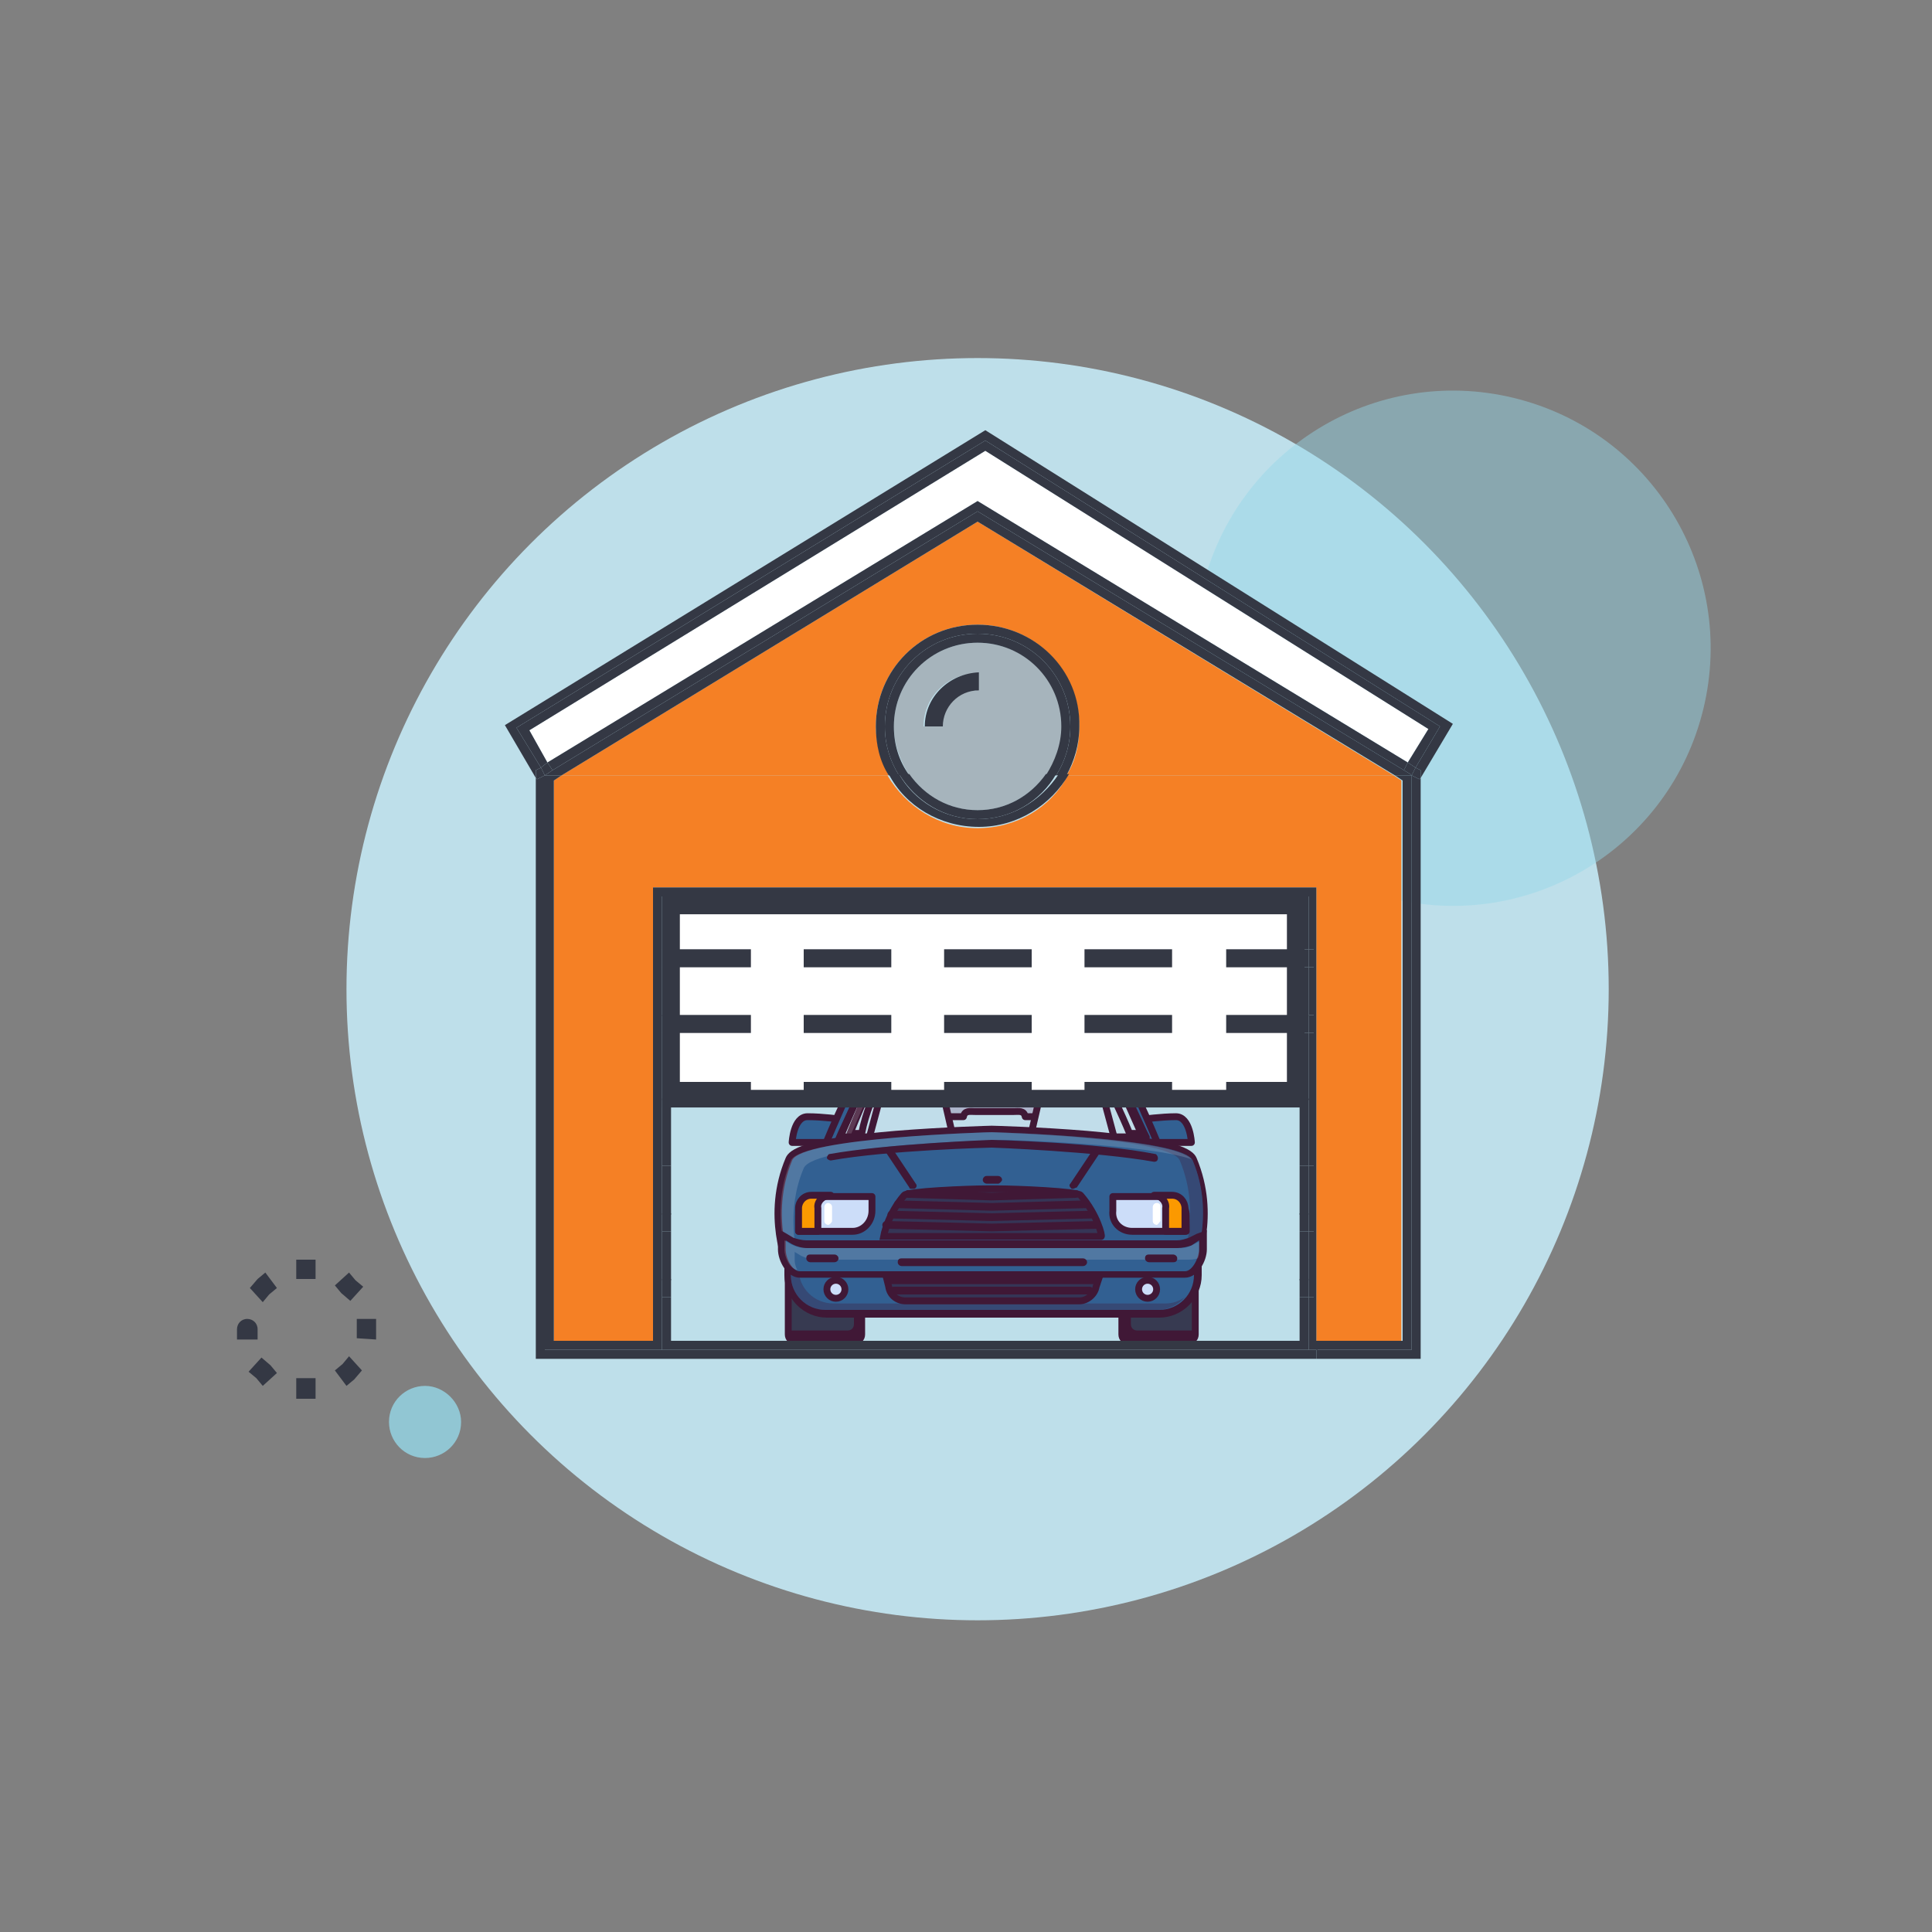 <?xml version="1.0" encoding="utf-8"?>
<!-- Generator: Adobe Illustrator 23.0.2, SVG Export Plug-In . SVG Version: 6.00 Build 0)  -->
<svg version="1.1" xmlns="http://www.w3.org/2000/svg" xmlns:xlink="http://www.w3.org/1999/xlink" x="0px" y="0px" width="150px"
	 height="150px" viewBox="0 0 150 150" style="enable-background:new 0 0 150 150;" xml:space="preserve">
<rect x="0" y="0" width="150" height="150" fill="#808080" stroke="none"/>
<style type="text/css">
	.st0{enable-background:new    ;}
	.st1{fill:#BEDFEA;}
	.st2{opacity:0.45;enable-background:new    ;}
	.st3{fill:#95D8E9;}
	.st4{opacity:0.79;fill:#95D8E9;}
	.st5{clip-path:url(#SVGID_2_);}
	.st6{display:none;}
	.st7{display:inline;}
	.st8{display:none;fill:#FFFFFF;}
	.st9{display:inline;fill:none;stroke:#333C48;stroke-width:0.529;stroke-miterlimit:10;}
	.st10{fill:none;stroke:#505050;stroke-miterlimit:10;}
	.st11{fill:#FFFFFF;}
	.st12{fill:#343844;}
	.st13{fill:#F58025;}
	.st14{fill:#326092;stroke:#401836;stroke-width:0.533;stroke-linecap:round;stroke-linejoin:round;stroke-miterlimit:10;}
	.st15{fill:#326092;}
	.st16{fill:#401836;}
	.st17{fill:#C1DDEA;stroke:#401836;stroke-width:0.533;stroke-linecap:round;stroke-linejoin:round;stroke-miterlimit:10;}
	.st18{fill:#ADB5CC;stroke:#401836;stroke-width:0.533;stroke-linecap:round;stroke-linejoin:round;stroke-miterlimit:10;}
	.st19{fill:#373A51;stroke:#401836;stroke-width:0.533;stroke-linecap:round;stroke-miterlimit:10;}
	.st20{fill:#292E3D;stroke:#401836;stroke-width:0.533;stroke-linecap:round;stroke-linejoin:round;stroke-miterlimit:10;}
	.st21{opacity:0.32;fill:#401836;}
	.st22{fill:#353556;stroke:#401836;stroke-width:0.533;stroke-linecap:round;stroke-miterlimit:10;}
	.st23{opacity:0.15;}
	.st24{fill:#CCDDF9;stroke:#401836;stroke-width:0.533;stroke-linecap:round;stroke-linejoin:round;stroke-miterlimit:10;}
	.st25{fill:#FB9900;stroke:#401836;stroke-width:0.533;stroke-linecap:round;stroke-linejoin:round;stroke-miterlimit:10;}
	.st26{fill:#CCDDF9;stroke:#401836;stroke-width:0.533;stroke-linecap:round;stroke-miterlimit:10;}
	.st27{fill:#A6B4BC;}
	.st28{fill:#FFFFFF;stroke:#343844;stroke-width:1.367;stroke-miterlimit:10;}
</style>
<g id="Layer_1">
	<g>
		<g class="st0">
			<g>
				<circle class="st1" cx="75.9" cy="76.8" r="49"/>
			</g>
		</g>
		<g class="st2">
			<g>
				
					<ellipse transform="matrix(0.235 -0.972 0.972 0.235 37.314 148.128)" class="st3" cx="112.8" cy="50.4" rx="20" ry="20"/>
			</g>
		</g>
		<g>
			<g>
				<path class="st4" d="M35.8,110.4c0,1.6-1.3,2.8-2.8,2.8c-1.6,0-2.8-1.3-2.8-2.8c0-1.6,1.3-2.8,2.8-2.8
					C34.5,107.6,35.8,108.9,35.8,110.4z"/>
			</g>
		</g>
	</g>
	<g>
		<g>
			<defs>
				<ellipse id="SVGID_1_" cx="75.7" cy="77.3" rx="49.1" ry="49.4"/>
			</defs>
			<clipPath id="SVGID_2_">
				<use xlink:href="#SVGID_1_"  style="overflow:visible;"/>
			</clipPath>
			<g class="st5">
				<g class="st6">
					<defs>
						<ellipse id="SVGID_3_" cx="90.4" cy="62.8" rx="49.1" ry="49.4"/>
					</defs>
					<clipPath id="SVGID_4_" class="st7">
						<use xlink:href="#SVGID_3_"  style="overflow:visible;"/>
					</clipPath>
				</g>
				<path class="st8" d="M55.7,27.6c0,0,17.2,4.5,17.7,5c0.4,0.4,6.2,7.1,6,7.9c-0.2,0.7-1.6,4.5-1.6,4.5s-1.8-0.6-2.4-1.9
					c-0.3-0.7,0.1-1.7-0.2-2.1c-0.6-1.4-1.4-1.5-1.6-1.9c-0.2-0.6-2.1-1.9-4-1.1c-1.9,0.9-3.8,2.1-1.9,3.7s4.9,2.8,4.9,3.9
					c0,1.5,0.1,1.6-0.2,2.2s-10.1-3.6-10.6-3.4c0,0-1.9-1.7-3.4-3.8c-0.8-1.1-1.1-2.5-2.1-3.4c-1.8-1.5-3.4-1.5-3.4-1.5L55.7,27.6z"
					/>
				<g class="st6">
					<path class="st9" d="M77.3,45.2c0,0,1.5-3.5,1.7-4.6c0.2-1.1-5-7.1-6-7.9s-17.4-5.1-17.4-5.1"/>
					<path class="st9" d="M75.1,43.3c0,0,1.1-2.2-1.6-4.3c-2.7-2.1-4.7-0.7-6.1,0s-0.2,2.5,0,2.8c0.2,0.3,5,1.9,5.1,3.8
						c0.1,1.8-0.2,2.4-0.4,2.3c-0.2,0-5.7-1.8-9.1-2.9c-1.7-0.5-3.1-1.7-3.9-3.2c-1.3-2.2-3-5.1-3.3-5.4c-0.5-0.4-2.9-0.8-2.9-0.8"
						/>
					<polyline class="st9" points="52.7,23.4 56.6,24.6 52.1,37.2 48.8,36.4 					"/>
				</g>
				<g class="st6">
					<path class="st9" d="M79.5,45.2c-0.1,0.1-0.1,0.1-0.2,0.2c-1.7,1.7-2,4.5-0.3,6.3c1.2,1.2,3,1.5,4.7,1l2.1,2.4h1.1l0.5,0.5v1.1
						l0.5,0.5l1.1,0.1l0.5,0.4v1.1l1.6,1.6l1.6-1.1v-2.1l-6.5-6.4c1.1-1.9,0.5-4-0.9-5.4c-1.2-1.2-2.8-1.5-4.3-1"/>
					<path class="st9" d="M74.1,49.1c0.4-0.3,0.9-0.5,1.4-0.5h2.4"/>
					<path class="st9" d="M80,52.3V65c0,1.2-0.9,2.1-2.1,2.1h-4.8C72,67.1,71,66.2,71,65V53c0-0.7,0.3-1.5,0.9-1.9l1.2-1"/>
					<line class="st9" x1="73.1" y1="58.7" x2="77.4" y2="58.7"/>
					<path class="st9" d="M73.1,55.5v6.4c0,0.6,0.5,1.1,1.1,1.1h2.6c0.6,0,1.1-0.5,1.1-1.1v-6.4c0-0.6-0.5-1.1-1.1-1.1h-2.6
						C73.6,54.4,73.1,54.9,73.1,55.5z"/>
					<path class="st9" d="M77.9,52.2c-0.3,0.1-0.7,0.1-1.1,0.1c-2.3,0-4.2-1.9-4.2-4.2c0-2.3,1.9-4.2,4.2-4.2c2.3,0,4.2,1.9,4.2,4.2
						"/>
					<line class="st9" x1="80.6" y1="48.6" x2="82.7" y2="46.5"/>
				</g>
			</g>
		</g>
	</g>
	<g>
		<line class="st10" x1="-152.8" y1="81.2" x2="-133.6" y2="81.2"/>
		<line class="st10" x1="-132.3" y1="81.2" x2="-130" y2="81.2"/>
		<line class="st10" x1="-129.1" y1="81.2" x2="-126.7" y2="81.2"/>
		<line class="st10" x1="-125.2" y1="81.2" x2="-122.5" y2="81.2"/>
	</g>
	<g>
		<line class="st10" x1="-172" y1="97.2" x2="-169.7" y2="97.2"/>
		<line class="st10" x1="-168.8" y1="97.2" x2="-166.3" y2="97.2"/>
	</g>
	<g>
		<polygon class="st11" points="109.3,59.2 110.9,56.6 76.5,35 41.1,56.7 42.5,59.2 75.9,38.9 		"/>
		<polygon class="st12" points="76.5,33.4 39.2,56.3 41.6,60.4 41.6,59.8 42,59.6 40.1,56.5 76.5,34.2 111.8,56.4 109.9,59.6 
			110.3,59.8 110.3,60.4 112.8,56.2 		"/>
		<polygon class="st12" points="41.1,56.7 76.5,35 110.9,56.6 109.3,59.2 109.9,59.6 111.8,56.4 76.5,34.2 40.1,56.5 42,59.6 
			42.5,59.2 		"/>
		<path class="st13" d="M43,104.1h7.7V68.9h51.5v35.2h6.6V60.6l-0.6-0.4H82.9c-1.3,2.5-4,4.1-7,4.1c-3,0-5.6-1.7-7-4.1H43.6L43,60.6
			V104.1z"/>
		<g>
			<path class="st14" d="M65.3,86.9l-0.8,1.8h-3c0,0,0.1-2,1.2-2C63.9,86.7,65.3,86.9,65.3,86.9z"/>
			<path class="st14" d="M88.7,86.9l0.8,1.8h3c0,0-0.1-2-1.2-2C90.2,86.7,88.7,86.9,88.7,86.9z"/>
			<g>
				<g>
					<path class="st15" d="M64,89.1l0.2-0.4c2-4.6,3.1-7,3.3-7.1c0.9-0.6,8.1-0.6,9.5-0.6c1.4,0,8.6,0.1,9.5,0.6
						c0.2,0.2,1.4,2.6,3.3,7.1l0.2,0.4H64z"/>
					<path class="st16" d="M77,81.2c0,0,8.5,0,9.4,0.6c0.3,0.2,3.2,7,3.2,7H64.4c0,0,2.9-6.8,3.2-7C68.5,81.2,77,81.2,77,81.2
						 M77,80.7L77,80.7L77,80.7c0,0-2.2,0-4.4,0.1c-4.6,0.2-5.1,0.5-5.3,0.6c-0.2,0.1-0.3,0.2-1.9,3.8c-0.8,1.7-1.5,3.4-1.5,3.4
						l-0.3,0.7h0.8h25.2h0.8l-0.3-0.7c0,0-0.7-1.7-1.5-3.4c-1.6-3.6-1.7-3.7-1.9-3.8c-0.2-0.1-0.7-0.4-5.3-0.6
						C79.2,80.7,77,80.7,77,80.7L77,80.7z"/>
				</g>
			</g>
			<g>
				<g>
					<path class="st17" d="M65.2,88.3l0.2-0.4c0.9-2.1,2.2-4.9,2.6-5.6l0.1-0.1l0.1,0c1-0.3,5.4-0.4,8.9-0.5c3.6,0,7.9,0.2,8.9,0.5
						l0.1,0l0.1,0.1c0.4,0.7,1.6,3.5,2.6,5.6l0.2,0.4H65.2z"/>
					<path class="st16" d="M77,82c3.6,0,7.9,0.2,8.8,0.4c0.4,0.7,1.5,3.1,2.5,5.6H65.6c1.1-2.5,2.2-4.9,2.5-5.6
						C69.2,82.2,73.4,82,77,82 M77,81.5L77,81.5L77,81.5c-3.6,0-7.9,0.2-9,0.5L67.8,82l-0.1,0.2c-0.4,0.7-1.6,3.5-2.6,5.6l-0.3,0.7
						h0.8h22.8h0.8l-0.3-0.7c-0.9-2.1-2.2-4.9-2.6-5.6L86.2,82L86,81.9C84.9,81.6,80.6,81.5,77,81.5L77,81.5z"/>
				</g>
			</g>
			<g>
				<g>
					<path class="st17" d="M68.4,83.8c0.2-0.5,0.7-0.8,1.2-0.8c1.6-0.2,4.7-0.3,7.5-0.3c2.8,0,5.9,0.1,7.5,0.3
						c0.5,0.1,0.9,0.4,1.2,0.8c0.4,0.9,1.2,2.5,1.9,4.2h0.9c-1.1-2.5-2.2-4.9-2.5-5.6c-1-0.3-5.2-0.4-8.8-0.4
						c-3.6,0-7.9,0.2-8.8,0.4c-0.4,0.7-1.5,3.1-2.5,5.6h0.9C67.2,86.4,67.9,84.8,68.4,83.8z"/>
				</g>
			</g>
			<path class="st18" d="M83.3,86.1c-0.3-0.9-0.5-1.6-0.7-2.2c0-0.1-0.1-0.2-0.2-0.2c-1.1-0.2-3.4-0.3-5.3-0.3
				c-1.9,0-4.2,0.1-5.3,0.3c-0.1,0-0.2,0.1-0.2,0.2c-0.2,0.6-0.4,1.3-0.7,2.2c0,0.1,0,0.3,0,0.4c0.1,0.1,0.2,0.2,0.3,0.2h3.6
				c0.1-0.5,0.5-0.4,0.9-0.4h3c0.4,0,0.8-0.1,0.9,0.4H83c0.1,0,0.2-0.1,0.3-0.2C83.3,86.3,83.3,86.2,83.3,86.1z"/>
			<path class="st19" d="M66.9,103.6c0,0.3-0.2,0.5-0.5,0.5h-4.7c-0.3,0-0.5-0.2-0.5-0.5v-9.5c0-0.3,0.2-0.5,0.5-0.5h4.7
				c0.3,0,0.5,0.2,0.5,0.5V103.6z"/>
			<path class="st16" d="M66.4,93.6h-0.1v9.2c0,0.3-0.2,0.5-0.5,0.5h-4.5v0.3c0,0.3,0.2,0.5,0.5,0.5h4.7c0.3,0,0.5-0.2,0.5-0.5v-9.5
				C66.9,93.8,66.7,93.6,66.4,93.6z"/>
			<path class="st19" d="M87.1,103.6c0,0.3,0.2,0.5,0.5,0.5h4.7c0.3,0,0.5-0.2,0.5-0.5v-9.5c0-0.3-0.2-0.5-0.5-0.5h-4.7
				c-0.3,0-0.5,0.2-0.5,0.5V103.6z"/>
			<path class="st16" d="M87.7,93.6h0.1v9.2c0,0.3,0.2,0.5,0.5,0.5h4.5v0.3c0,0.3-0.2,0.5-0.5,0.5h-4.7c-0.3,0-0.5-0.2-0.5-0.5v-9.5
				C87.1,93.8,87.4,93.6,87.7,93.6z"/>
			<g>
				<g>
					<path class="st15" d="M64.1,102c-1.7,0-3-1.4-3-3v-1.9h31.8V99c0,1.7-1.4,3-3,3H64.1z"/>
					<path class="st16" d="M92.7,97.3V99c0,1.5-1.2,2.7-2.7,2.7H64.1c-1.5,0-2.7-1.2-2.7-2.7v-1.6H92.7 M93.2,96.8h-0.5H61.4h-0.5
						v0.5V99c0,1.8,1.5,3.3,3.3,3.3h25.8c1.8,0,3.3-1.5,3.3-3.3v-1.6V96.8L93.2,96.8z"/>
				</g>
			</g>
			<rect x="73.9" y="82.5" class="st20" width="6.3" height="1.6"/>
			<rect x="76.5" y="81.9" class="st20" width="1.1" height="0.5"/>
			<path class="st21" d="M90.5,101.2H64.7c-1.5,0-2.7-1.2-2.7-2.7v-1.1h-0.6V99c0,1.5,1.2,2.7,2.7,2.7h25.8c0.8,0,1.6-0.4,2.1-1
				C91.6,101,91.1,101.2,90.5,101.2z"/>
			<path class="st22" d="M85.1,99.9c-0.1,0.6-0.7,1.1-1.3,1.1H70.3c-0.6,0-1.2-0.4-1.3-1.1l-0.3-1.2h16.8L85.1,99.9z"/>
			<path class="st17" d="M74,88.3h-6.5l0.7-2.6c0.1-0.3,0.5-0.6,0.9-0.6h3.4c0.4,0,0.8,0.2,0.9,0.6L74,88.3z"/>
			<path class="st17" d="M80,88.3h6.5l-0.7-2.6c-0.1-0.3-0.5-0.6-0.9-0.6h-3.4c-0.4,0-0.8,0.2-0.9,0.6L80,88.3z"/>
			<g>
				<g class="st23">
					<path class="st11" d="M68.1,83.5c0.2-0.5,0.7-0.8,1.2-0.8c1.4-0.2,4.1-0.3,6.7-0.3c0.3-0.2,0.5-0.3,0.8-0.4
						c-3.6,0-7.6,0.2-8.6,0.4c-0.4,0.7-1.5,3.1-2.5,5.6h0.4C66.9,86.2,67.6,84.5,68.1,83.5z"/>
				</g>
			</g>
			<g>
				<g>
					<path class="st15" d="M61.3,98.7l-0.1-0.2c-0.1-0.2-1.9-4.1,0-8.5c0.2-0.6,1.4-1.4,8.3-2c3.8-0.3,7.5-0.4,7.5-0.4
						c0.1,0,3.8,0.1,7.5,0.4c6.9,0.6,8.1,1.4,8.3,2c1.9,4.4,0.1,8.3,0,8.5l-0.1,0.2H61.3z"/>
					<path class="st16" d="M77,87.9c0,0,14.8,0.4,15.6,2.2c1.8,4.3,0,8.3,0,8.3H61.5c0,0-1.8-3.9,0-8.3C62.2,88.3,77,87.9,77,87.9
						 M77,87.4L77,87.4c-0.1,0-3.8,0.1-7.5,0.4c-7,0.6-8.2,1.4-8.5,2.1c-1.9,4.5-0.1,8.5,0,8.7l0.1,0.3h0.3h31.1h0.3l0.1-0.3
						c0.1-0.2,1.9-4.2,0-8.7c-0.3-0.7-1.6-1.5-8.5-2.1C80.8,87.5,77.1,87.4,77,87.4L77,87.4L77,87.4z"/>
				</g>
			</g>
			<path class="st21" d="M92.6,90.1C91.8,88.3,77,87.9,77,87.9s-0.2,0-0.5,0c2.5,0.1,14.4,0.5,15.1,2.2c1.8,4.3,0,8.3,0,8.3h0.9
				C92.6,98.4,94.4,94.5,92.6,90.1z"/>
			<g>
				<g class="st23">
					<path class="st11" d="M62.4,90.7c0.8-1.9,15.6-2.2,15.6-2.2s11,0.3,14.5,1.5C91,88.3,77,87.9,77,87.9s-14.8,0.4-15.6,2.2
						c-1.8,4.3,0,8.3,0,8.3h0.7C61.8,97.2,61,94,62.4,90.7z"/>
				</g>
			</g>
			<g>
				<path class="st16" d="M89.6,90.2C89.6,90.2,89.6,90.2,89.6,90.2c-4.5-0.8-12.5-1.1-12.6-1.1c-0.1,0-8.1,0.2-12.5,1
					c-0.1,0-0.3-0.1-0.3-0.2c0-0.1,0.1-0.3,0.2-0.3c4.5-0.8,12.6-1.1,12.6-1.1c0.1,0,8.2,0.2,12.7,1.1c0.1,0,0.2,0.2,0.2,0.3
					C89.9,90.1,89.8,90.2,89.6,90.2z"/>
			</g>
			<path class="st22" d="M83.9,92.8c-0.2-0.3-5-0.5-6.4-0.5c-0.3,0-0.6,0-0.9,0c-1.5,0-6.2,0.2-6.4,0.5c-1.3,1.5-1.6,3.2-1.6,3.2H77
				l0,0h8.5C85.6,96,85.2,94.3,83.9,92.8z"/>
			<g>
				<g>
					<path class="st15" d="M62.1,98.9c-0.8,0-1.4-1.2-1.4-1.9v-1.1l0.9,0.4c0.3,0.2,0.7,0.2,1.1,0.2h28.7c0.4,0,0.7-0.1,1-0.2l1-0.5
						V97c0,0.8-0.6,1.9-1.4,1.9H62.1z"/>
					<path class="st16" d="M93.1,96.3V97c0,0.6-0.5,1.7-1.1,1.7H62.1c-0.6,0-1.1-1-1.1-1.7v-0.7l0.5,0.3c0.4,0.2,0.8,0.3,1.2,0.3
						h28.7c0.4,0,0.8-0.1,1.1-0.2L93.1,96.3 M60.4,95.4v0.8V97c0,0.9,0.7,2.2,1.7,2.2H92c1,0,1.7-1.3,1.7-2.2v-0.7v-0.8l-0.8,0.3
						l-0.6,0.3c-0.3,0.1-0.6,0.2-0.9,0.2H62.6c-0.3,0-0.7-0.1-1-0.2l-0.5-0.3L60.4,95.4L60.4,95.4z"/>
				</g>
			</g>
			<g>
				<g class="st23">
					<path class="st11" d="M61.7,97.9v-0.7l0.5,0.3c0.4,0.2,0.8,0.3,1.2,0.3h28.7c0.3,0,0.6,0,0.9-0.1c0.1-0.2,0.1-0.4,0.1-0.6v-0.7
						l-0.6,0.3c-0.4,0.2-0.7,0.2-1.1,0.2H62.6c-0.4,0-0.8-0.1-1.2-0.3l-0.5-0.3V97c0,0.6,0.4,1.5,1,1.6
						C61.8,98.4,61.7,98.1,61.7,97.9z"/>
				</g>
			</g>
			<path class="st24" d="M66.2,95.6H62v-1.2c0-0.9,0.7-1.5,1.5-1.5h4.2V94C67.7,94.9,67,95.6,66.2,95.6z"/>
			<path class="st25" d="M64.5,92.8H63c-0.6,0-1,0.5-1,1v1.8h1.5v-1.8C63.4,93.3,63.9,92.8,64.5,92.8z"/>
			<path class="st24" d="M87.9,95.6h4.2v-1.2c0-0.9-0.7-1.5-1.5-1.5h-4.2V94C86.3,94.9,87,95.6,87.9,95.6z"/>
			<path class="st25" d="M89.6,92.8H91c0.6,0,1,0.5,1,1v1.8h-1.5v-1.8C90.6,93.3,90.1,92.8,89.6,92.8z"/>
			<g>
				<path class="st16" d="M70.8,92.3c-0.1,0-0.2,0-0.2-0.1l-1.8-2.7c-0.1-0.1-0.1-0.3,0.1-0.4c0.1-0.1,0.3-0.1,0.4,0.1l1.8,2.7
					c0.1,0.1,0.1,0.3-0.1,0.4C70.9,92.3,70.8,92.3,70.8,92.3z"/>
			</g>
			<g>
				<path class="st16" d="M83.3,92.3c-0.1,0-0.1,0-0.1,0C83,92.1,83,92,83.1,91.9l1.8-2.7c0.1-0.1,0.2-0.2,0.4-0.1
					c0.1,0.1,0.2,0.2,0.1,0.4l-1.8,2.7C83.5,92.2,83.4,92.3,83.3,92.3z"/>
			</g>
			<circle class="st26" cx="64.9" cy="100.1" r="0.7"/>
			<circle class="st26" cx="89.1" cy="100.1" r="0.7"/>
			<g>
				<path class="st16" d="M64.8,98h-1.9c-0.1,0-0.3-0.1-0.3-0.3s0.1-0.3,0.3-0.3h1.9c0.1,0,0.3,0.1,0.3,0.3S64.9,98,64.8,98z"/>
			</g>
			<g>
				<path class="st16" d="M91.1,98h-1.9c-0.1,0-0.3-0.1-0.3-0.3s0.1-0.3,0.3-0.3h1.9c0.1,0,0.3,0.1,0.3,0.3S91.3,98,91.1,98z"/>
			</g>
			<g>
				<path class="st16" d="M84.9,99.7H69.2c-0.1,0-0.3-0.1-0.3-0.3c0-0.1,0.1-0.3,0.3-0.3h15.7c0.1,0,0.3,0.1,0.3,0.3
					C85.2,99.6,85,99.7,84.9,99.7z"/>
			</g>
			<g>
				<path class="st16" d="M84.6,100.5H69.4c-0.1,0-0.3-0.1-0.3-0.3c0-0.1,0.1-0.3,0.3-0.3h15.2c0.1,0,0.3,0.1,0.3,0.3
					C84.9,100.4,84.8,100.5,84.6,100.5z"/>
			</g>
			<g>
				<path class="st16" d="M77,93.2L77,93.2L70.5,93c-0.1,0-0.3-0.1-0.3-0.3c0-0.1,0.1-0.3,0.3-0.3l6.5,0.2l6.5-0.2
					c0.2,0,0.3,0.1,0.3,0.3c0,0.1-0.1,0.3-0.3,0.3L77,93.2z"/>
			</g>
			<g>
				<path class="st16" d="M77.5,91.9h-0.9c-0.1,0-0.3-0.1-0.3-0.3c0-0.1,0.1-0.3,0.3-0.3h0.9c0.1,0,0.3,0.1,0.3,0.3
					C77.8,91.7,77.6,91.9,77.5,91.9z"/>
			</g>
			<g>
				<path class="st11" d="M64.3,95.1c-0.1,0-0.3-0.1-0.3-0.3v-1.1c0-0.1,0.1-0.3,0.3-0.3c0.1,0,0.3,0.1,0.3,0.3v1.1
					C64.6,94.9,64.4,95.1,64.3,95.1z"/>
			</g>
			<g>
				<path class="st11" d="M89.8,95.1c-0.1,0-0.3-0.1-0.3-0.3v-1.1c0-0.1,0.1-0.3,0.3-0.3s0.3,0.1,0.3,0.3v1.1
					C90,94.9,89.9,95.1,89.8,95.1z"/>
			</g>
			<g>
				<path class="st16" d="M77,95.6L77,95.6l-8.2-0.2c-0.1,0-0.3-0.1-0.3-0.3c0-0.1,0.1-0.3,0.3-0.3l8.2,0.2l8.2-0.2
					c0.1,0,0.3,0.1,0.3,0.3c0,0.1-0.1,0.3-0.3,0.3L77,95.6z"/>
			</g>
			<g>
				<path class="st16" d="M77,94.8l-7.8-0.2c-0.1,0-0.3-0.1-0.3-0.3c0-0.1,0.1-0.3,0.3-0.3l7.8,0.2l7.8-0.2c0.1,0,0.3,0.1,0.3,0.3
					s-0.1,0.3-0.3,0.3L77,94.8z"/>
			</g>
			<g>
				<path class="st16" d="M77,94L77,94l-7.3-0.2c-0.1,0-0.3-0.1-0.3-0.3c0-0.1,0.1-0.3,0.3-0.3l7.3,0.2l7.3-0.2
					c0.1,0,0.3,0.1,0.3,0.3c0,0.1-0.1,0.3-0.3,0.3L77,94z"/>
			</g>
			<g>
				<path class="st16" d="M84.1,98.3H70c-0.1,0-0.3-0.1-0.3-0.3s0.1-0.3,0.3-0.3h14.1c0.1,0,0.3,0.1,0.3,0.3S84.2,98.3,84.1,98.3z"
					/>
			</g>
		</g>
		<path class="st13" d="M68,56.4c0-4.4,3.5-7.9,7.9-7.9c4.4,0,7.9,3.5,7.9,7.9c0,1.4-0.3,2.7-1,3.8h25.4L75.9,40.5L43.6,60.2H69
			C68.4,59,68,57.8,68,56.4z"/>
		<polygon class="st12" points="109.6,60.2 109.6,60.2 109.6,104.8 102.2,104.8 102.2,105.5 110.3,105.5 110.3,60.4 110.2,60.5 		
			"/>
		<polygon class="st12" points="42.3,104.8 42.3,60.2 41.7,60.5 41.6,60.4 41.6,105.5 50.7,105.5 50.7,104.8 		"/>
		<polygon class="st12" points="109,59.8 109.3,59.2 75.9,38.9 42.5,59.2 42.9,59.8 75.9,39.7 		"/>
		<polygon class="st12" points="109.6,60.2 109.6,60.2 109.5,60.1 		"/>
		<polygon class="st12" points="42.3,60.2 42.3,60.2 42,59.6 41.6,59.8 41.6,60.4 41.7,60.5 		"/>
		<polygon class="st12" points="109.9,59.6 109.6,60.2 110.2,60.5 110.3,60.4 110.3,59.8 		"/>
		<polygon class="st12" points="42.9,59.8 42.5,59.2 42,59.6 42.3,60.2 		"/>
		<polygon class="st12" points="109,59.8 109.5,60.1 109.6,60.2 109.9,59.6 109.3,59.2 		"/>
		<polygon class="st12" points="43,104.1 43,60.6 43.6,60.2 42.3,60.2 42.3,60.2 42.3,104.8 50.7,104.8 50.7,104.1 		"/>
		<polygon class="st12" points="108.9,60.6 108.9,104.1 102.2,104.1 102.2,104.8 109.6,104.8 109.6,60.2 108.3,60.2 		"/>
		<polygon class="st12" points="109,59.8 109,59.8 75.9,39.7 42.9,59.8 42.9,59.8 42.3,60.2 43.6,60.2 75.9,40.5 108.3,60.2 
			109.6,60.2 109.5,60.1 		"/>
		<polygon class="st12" points="42.3,60.2 42.3,60.2 42.3,60.2 		"/>
		<polygon class="st12" points="42.9,59.8 42.9,59.8 42.3,60.2 42.3,60.2 		"/>
		<polygon class="st12" points="109.5,60.1 109,59.8 109,59.8 		"/>
		<path class="st27" d="M75.9,62.9c2.2,0,4.1-1.1,5.3-2.8H70.6C71.8,61.8,73.7,62.9,75.9,62.9z"/>
		<path class="st27" d="M75.9,49.9c-3.6,0-6.5,2.9-6.5,6.5c0,1.4,0.5,2.7,1.2,3.8h10.7c0.8-1.1,1.2-2.4,1.2-3.8
			C82.5,52.8,79.5,49.9,75.9,49.9z M75.9,53.6c-1.5,0-2.8,1.2-2.8,2.8h-1.4c0-2.3,1.9-4.1,4.1-4.1V53.6z"/>
		<path class="st12" d="M75.9,63.6c-2.6,0-4.9-1.4-6.1-3.5H69c1.3,2.5,4,4.1,7,4.1c3,0,5.6-1.7,7-4.1h-0.8
			C80.8,62.2,78.5,63.6,75.9,63.6z"/>
		<path class="st12" d="M75.9,48.5c-4.4,0-7.9,3.5-7.9,7.9c0,1.4,0.3,2.7,1,3.8h0.8c-0.7-1.1-1.1-2.4-1.1-3.8c0-4,3.2-7.2,7.2-7.2
			c4,0,7.2,3.2,7.2,7.2c0,1.4-0.4,2.7-1.1,3.8h0.8c0.6-1.1,1-2.4,1-3.8C83.9,52,80.3,48.5,75.9,48.5z"/>
		<path class="st12" d="M75.9,63.6c2.6,0,4.9-1.4,6.1-3.5h-0.8c-1.2,1.7-3.1,2.8-5.3,2.8c-2.2,0-4.1-1.1-5.3-2.8h-0.8
			C71.1,62.2,73.3,63.6,75.9,63.6z"/>
		<path class="st12" d="M69.4,56.4c0-3.6,2.9-6.5,6.5-6.5c3.6,0,6.5,2.9,6.5,6.5c0,1.4-0.5,2.7-1.2,3.8h0.8c0.7-1.1,1.1-2.4,1.1-3.8
			c0-4-3.2-7.2-7.2-7.2c-4,0-7.2,3.2-7.2,7.2c0,1.4,0.4,2.7,1.1,3.8h0.8C69.8,59.1,69.4,57.8,69.4,56.4z"/>
		<path class="st12" d="M71.8,56.4h1.4c0-1.5,1.2-2.8,2.8-2.8v-1.4C73.7,52.3,71.8,54.1,71.8,56.4z"/>
		<rect x="52.1" y="70.3" class="st28" width="48.5" height="15"/>
		<polygon class="st12" points="50.7,68.9 50.7,104.1 51.4,104.1 51.4,100.7 51.4,100.7 51.4,99.3 51.4,99.3 51.4,95.6 51.4,95.6 
			51.4,94.2 51.4,94.2 51.4,90.5 51.4,90.5 51.4,89.1 51.4,89.1 51.4,85.3 51.4,85.3 51.4,84 51.4,84 51.4,80.2 51.4,80.2 
			51.4,78.8 51.4,78.8 51.4,75.1 51.4,75.1 51.4,73.7 51.4,73.7 51.4,69.6 101.6,69.6 101.6,73.7 102,73.7 102,75.1 101.6,75.1 
			101.6,78.8 102,78.8 102,80.2 101.6,80.2 101.6,84 102,84 102,85.3 101.6,85.3 101.6,89.1 102,89.1 102,90.5 101.6,90.5 
			101.6,94.2 102,94.2 102,95.6 101.6,95.6 101.6,99.3 102,99.3 102,100.7 101.6,100.7 101.6,104.1 102.2,104.1 102.2,68.9 		"/>
		<polygon class="st12" points="101.6,104.8 51.4,104.8 50.7,104.8 50.7,105.5 102.2,105.5 102.2,104.8 		"/>
		<rect x="101.6" y="104.1" class="st12" width="0.7" height="0.7"/>
		<rect x="50.7" y="104.1" class="st12" width="0.7" height="0.7"/>
		<rect x="51.4" y="95.6" class="st12" width="0.7" height="3.8"/>
		<rect x="51.4" y="90.5" class="st12" width="0.7" height="3.8"/>
		<rect x="100.9" y="95.6" class="st12" width="0.7" height="3.8"/>
		<rect x="51.4" y="100.7" class="st12" width="0.7" height="3.4"/>
		<rect x="100.9" y="75.1" class="st12" width="0.7" height="3.8"/>
		<rect x="100.9" y="80.2" class="st12" width="0.7" height="3.8"/>
		<polygon class="st12" points="52.1,70.3 100.9,70.3 100.9,73.7 101.6,73.7 101.6,69.6 51.4,69.6 51.4,73.7 52.1,73.7 		"/>
		<rect x="100.9" y="90.5" class="st12" width="0.7" height="3.8"/>
		<rect x="51.4" y="75.1" class="st12" width="0.7" height="3.8"/>
		<rect x="51.4" y="85.3" class="st12" width="0.7" height="3.8"/>
		<rect x="100.9" y="85.3" class="st12" width="0.7" height="3.8"/>
		<rect x="51.4" y="80.2" class="st12" width="0.7" height="3.8"/>
		<rect x="100.9" y="100.7" class="st12" width="0.7" height="3.4"/>
		<polygon class="st12" points="100.9,104.1 52.1,104.1 51.4,104.1 51.4,104.8 101.6,104.8 101.6,104.1 		"/>
		<rect x="73.3" y="73.7" class="st12" width="6.8" height="1.4"/>
		<rect x="62.4" y="73.7" class="st12" width="6.8" height="1.4"/>
		<rect x="52.1" y="73.7" class="st12" width="6.2" height="1.4"/>
		<rect x="95.2" y="73.7" class="st12" width="5.7" height="1.4"/>
		<rect x="84.2" y="73.7" class="st12" width="6.8" height="1.4"/>
		<rect x="51.4" y="73.7" class="st12" width="0" height="1.4"/>
		<rect x="101.6" y="73.7" class="st12" width="0.5" height="1.4"/>
		<rect x="100.9" y="73.7" class="st12" width="0.7" height="1.4"/>
		<rect x="51.4" y="73.7" class="st12" width="0.7" height="1.4"/>
		<rect x="95.2" y="78.8" class="st12" width="5.7" height="1.4"/>
		<rect x="84.2" y="78.8" class="st12" width="6.8" height="1.4"/>
		<rect x="52.1" y="78.8" class="st12" width="6.2" height="1.4"/>
		<rect x="62.4" y="78.8" class="st12" width="6.8" height="1.4"/>
		<rect x="73.3" y="78.8" class="st12" width="6.8" height="1.4"/>
		<rect x="101.6" y="78.8" class="st12" width="0.5" height="1.4"/>
		<rect x="51.4" y="78.8" class="st12" width="0" height="1.4"/>
		<rect x="100.9" y="78.8" class="st12" width="0.7" height="1.4"/>
		<rect x="51.4" y="78.8" class="st12" width="0.7" height="1.4"/>
		<rect x="62.4" y="84" class="st12" width="6.8" height="1.4"/>
		<rect x="95.2" y="84" class="st12" width="5.7" height="1.4"/>
		<rect x="73.3" y="84" class="st12" width="6.8" height="1.4"/>
		<rect x="84.2" y="84" class="st12" width="6.8" height="1.4"/>
		<rect x="52.1" y="84" class="st12" width="6.2" height="1.4"/>
		<rect x="51.4" y="84" class="st12" width="0" height="1.4"/>
		<rect x="101.6" y="84" class="st12" width="0.5" height="1.4"/>
		<rect x="51.4" y="84" class="st12" width="0.7" height="1.4"/>
		<rect x="100.9" y="84" class="st12" width="0.7" height="1.4"/>
		<rect x="101.6" y="89.1" class="st12" width="0.5" height="1.4"/>
		<rect x="51.4" y="89.1" class="st12" width="0" height="1.4"/>
		<rect x="51.4" y="89.1" class="st12" width="0.7" height="1.4"/>
		<rect x="100.9" y="89.1" class="st12" width="0.7" height="1.4"/>
		<rect x="51.4" y="94.2" class="st12" width="0" height="1.4"/>
		<rect x="101.6" y="94.2" class="st12" width="0.5" height="1.4"/>
		<rect x="51.4" y="94.2" class="st12" width="0.7" height="1.4"/>
		<rect x="100.9" y="94.2" class="st12" width="0.7" height="1.4"/>
		<rect x="101.6" y="99.3" class="st12" width="0.5" height="1.4"/>
		<rect x="51.4" y="99.3" class="st12" width="0" height="1.4"/>
		<rect x="100.9" y="99.3" class="st12" width="0.7" height="1.4"/>
		<rect x="51.4" y="99.3" class="st12" width="0.7" height="1.4"/>
	</g>
	<g>
		<g>
			<g>
				<path class="st12" d="M24.5,108.6H23V107h1.5V108.6z M20.4,107.6l-0.5-0.6l0.6-0.5l-0.6,0.5l-0.6-0.5l1-1.1l0.7,0.6l0.5,0.6
					L20.4,107.6z M26.9,107.6l-0.9-1.2l0.6-0.5l0.5-0.6l1,1.1l-0.6,0.7L26.9,107.6z M29.2,104l-1.5-0.1v-1.5h1.5V104z M18.4,104
					v-0.8c0-0.4,0.3-0.8,0.8-0.8c0.4,0,0.8,0.3,0.8,0.8v0.8H18.4z M20.4,101.1l-1-1.1l0.6-0.7l0.6-0.5l0.9,1.2l-0.6,0.5L20.4,101.1z
					 M27.2,101l-0.7-0.6L26,99.8l1.1-1l0.5,0.6L27,99.9l0.6-0.5l0.6,0.5L27.2,101z M24.5,99.3H23v-1.5h1.5V99.3z"/>
			</g>
		</g>
	</g>
</g>
<g id="Layer_2">
</g>
<g id="Layer_3">
</g>
</svg>
